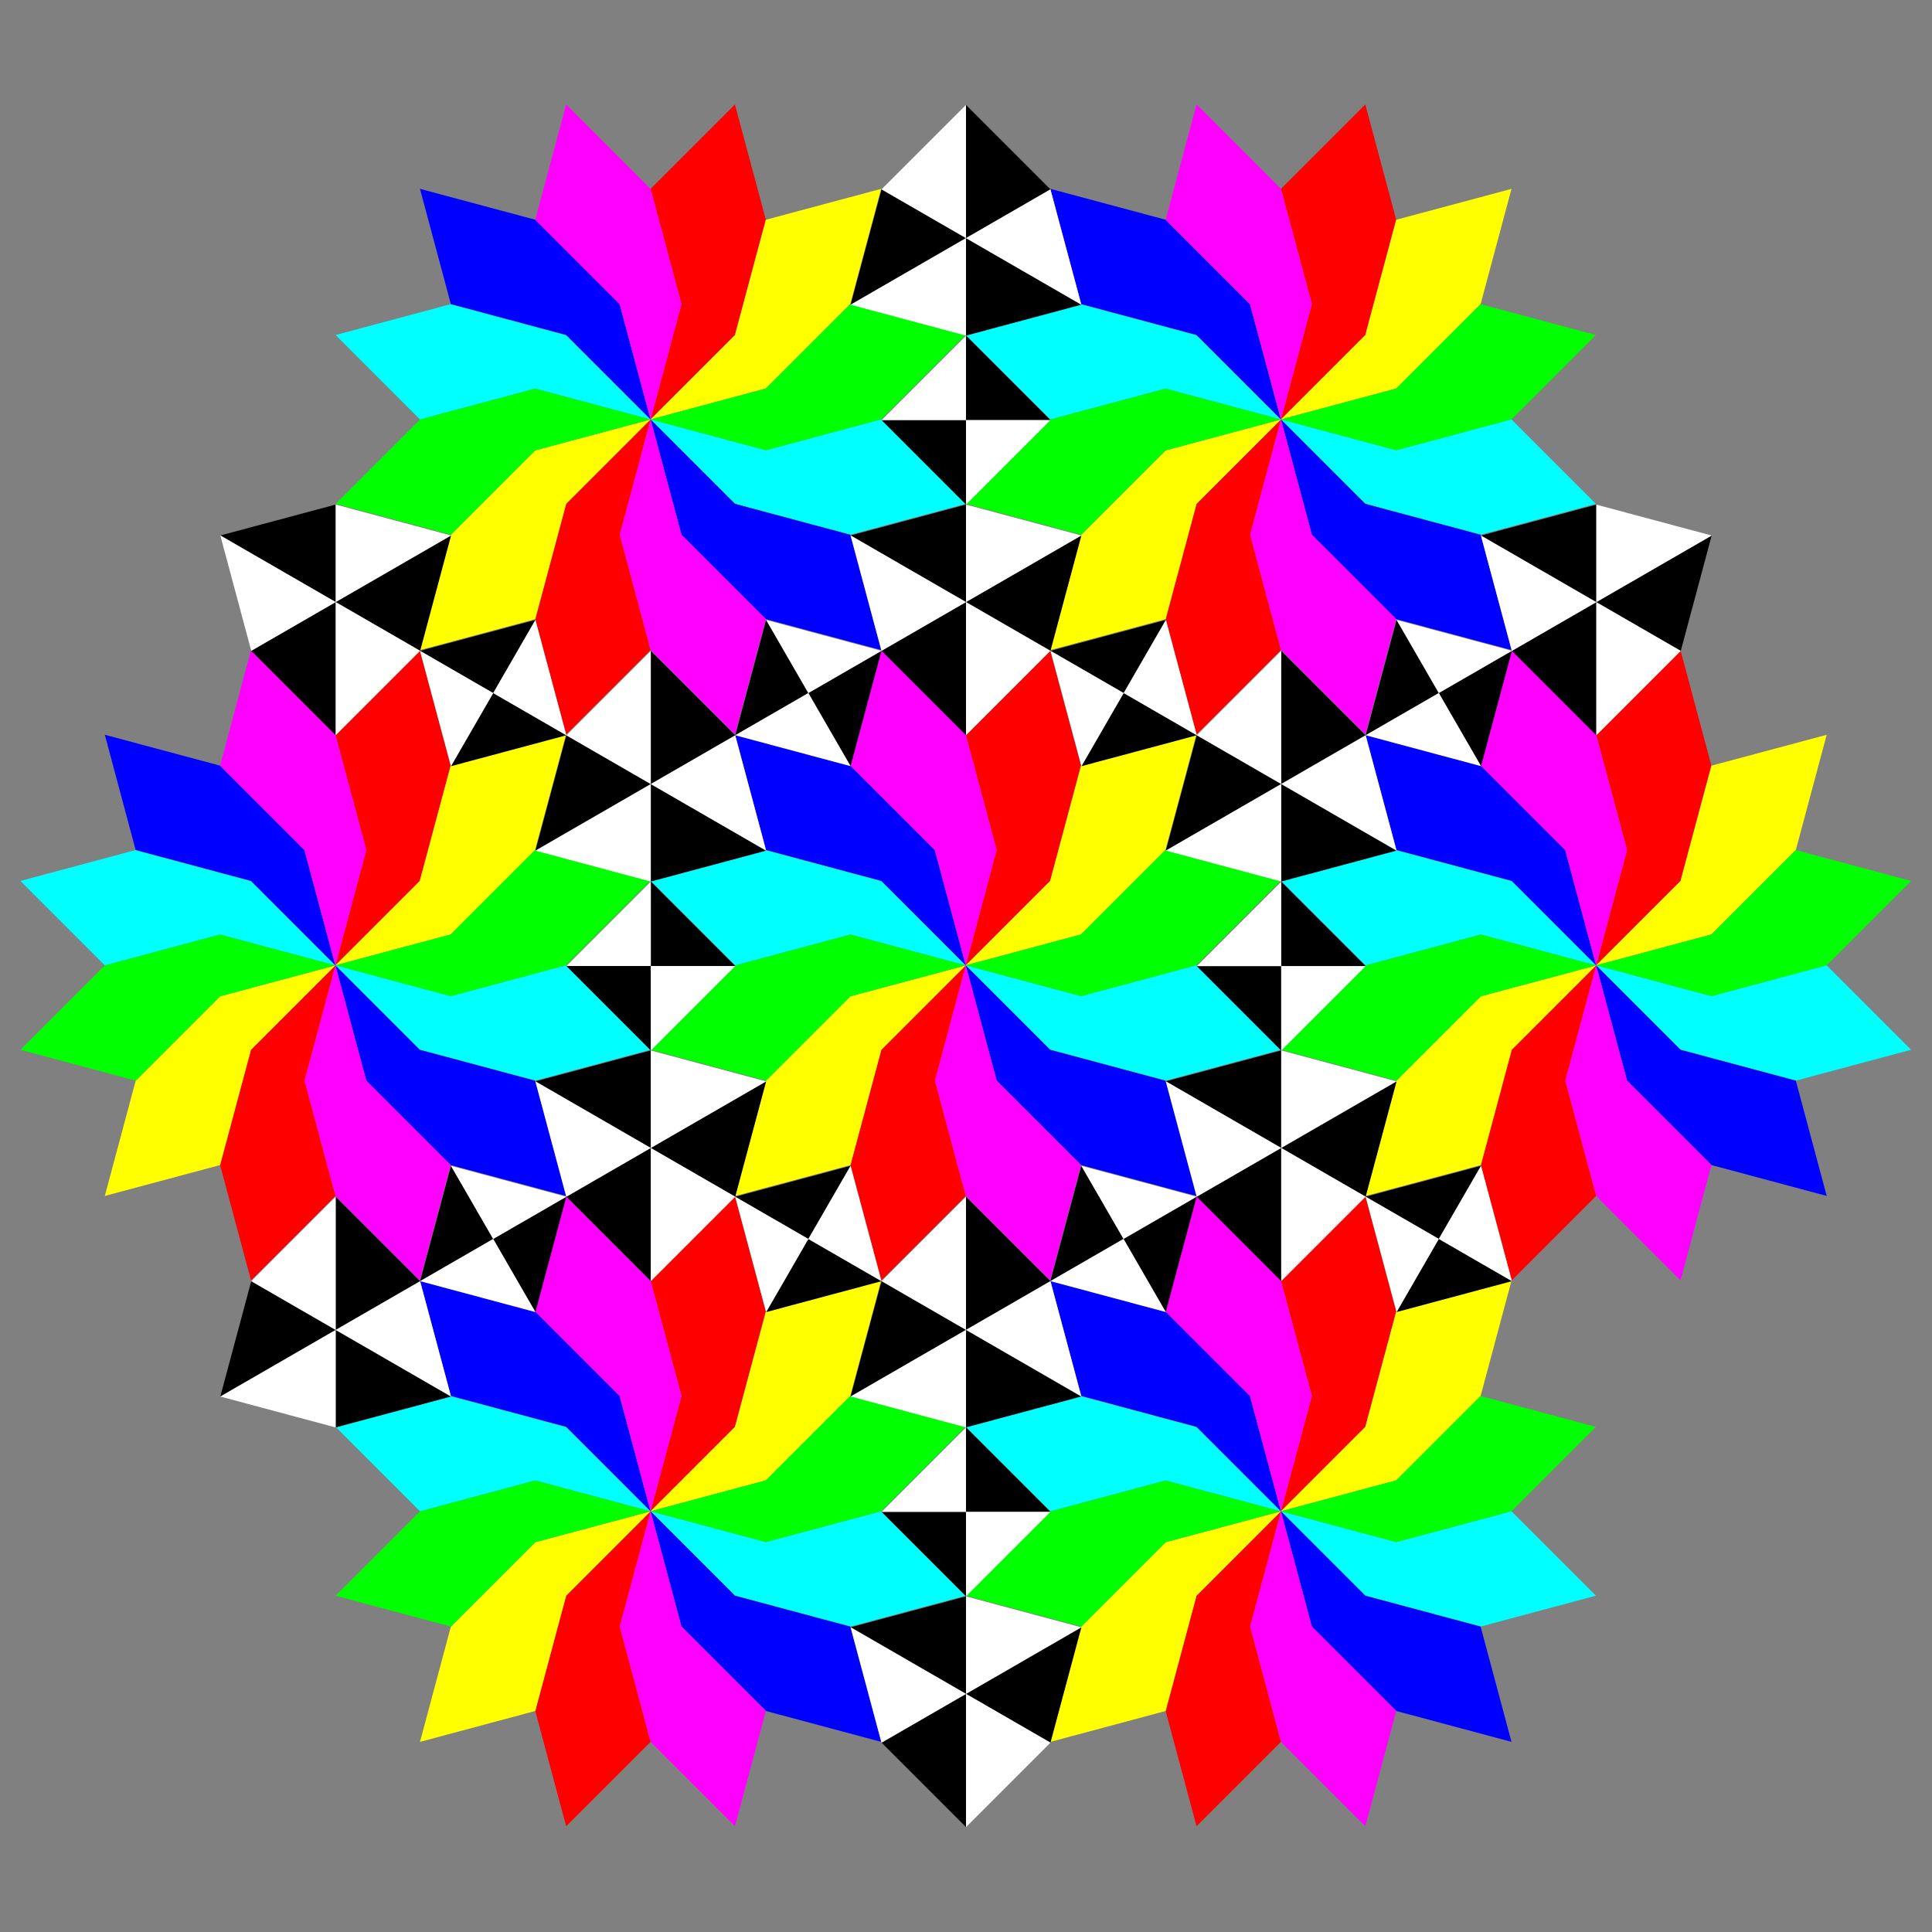 <?xml version="1.0" encoding="UTF-8" standalone="no"?>
<!-- Created with Inkscape (http://www.inkscape.org/) -->
<svg xmlns:rdf="http://www.w3.org/1999/02/22-rdf-syntax-ns#" xmlns="http://www.w3.org/2000/svg" xmlns:cc="http://web.resource.org/cc/" xmlns:dc="http://purl.org/dc/elements/1.1/" xmlns:svg="http://www.w3.org/2000/svg" xmlns:inkscape="http://www.inkscape.org/namespaces/inkscape" xmlns:sodipodi="http://sodipodi.sourceforge.net/DTD/sodipodi-0.dtd" xmlns:ns1="http://sozi.baierouge.fr" xmlns:xlink="http://www.w3.org/1999/xlink" id="svg2" style="enable-background:new" viewBox="0 0 720 720" version="1.1" inkscape:version="0.91 r13725">
  <g id="layer1" transform="translate(0 -332.36)">
    <rect id="rect4701" style="fill:#808080" transform="translate(0 332.36)" height="720" width="720" y="0" x="0"/>
    <g id="g3877" transform="matrix(.492 0 0 .492 230.14 357.5)">
      <g id="g3848" transform="translate(-96.253 -12.237)">
        <path id="path3842" style="fill:#ff0000" d="m360 360 23.4-87.32-23.4-87.33 63.92-63.92 23.4 87.32-23.4 87.33-63.92 63.92z" transform="translate(0 332.36)"/>
        <path id="path3844" style="fill:#ffff00" d="m360 692.36 63.925-63.925 23.398-87.323 87.323-23.398-23.398 87.323-63.925 63.925-87.323 23.398z"/>
        <path id="path3846" style="fill:#00ff00" d="m360 692.36 87.323-23.398 63.925-63.925 87.323 23.398-63.925 63.925-87.323 23.398-87.323-23.398z"/>
      </g>
      <g id="g3853" transform="matrix(0 1 -1 0 956.11 320.13)">
        <path id="path3855" style="fill:#00ffff" d="m360 360 23.4-87.32-23.4-87.33 63.92-63.92 23.4 87.32-23.4 87.33-63.92 63.92z" transform="translate(0 332.36)"/>
        <path id="path3857" style="fill:#0000ff" d="m360 692.36 63.925-63.925 23.398-87.323 87.323-23.398-23.398 87.323-63.925 63.925-87.323 23.398z"/>
        <path id="path3859" style="fill:#ff00ff" d="m360 692.36 87.323-23.398 63.925-63.925 87.323 23.398-63.925 63.925-87.323 23.398-87.323-23.398z"/>
      </g>
      <g id="g3861" transform="matrix(-1 0 0 -1 623.75 1372.5)">
        <path id="path3863" style="fill:#ff0000" d="m360 360 23.4-87.32-23.4-87.33 63.92-63.92 23.4 87.32-23.4 87.33-63.92 63.92z" transform="translate(0 332.36)"/>
        <path id="path3865" style="fill:#ffff00" d="m360 692.36 63.925-63.925 23.398-87.323 87.323-23.398-23.398 87.323-63.925 63.925-87.323 23.398z"/>
        <path id="path3867" style="fill:#00ff00" d="m360 692.36 87.323-23.398 63.925-63.925 87.323 23.398-63.925 63.925-87.323 23.398-87.323-23.398z"/>
      </g>
      <g id="g3869" transform="matrix(0 -1 1 0 -428.62 1040.1)">
        <path id="path3871" style="fill:#00ffff" d="m360 360 23.4-87.32-23.4-87.33 63.92-63.92 23.4 87.32-23.4 87.33-63.92 63.92z" transform="translate(0 332.36)"/>
        <path id="path3873" style="fill:#0000ff" d="m360 692.36 63.925-63.925 23.398-87.323 87.323-23.398-23.398 87.323-63.925 63.925-87.323 23.398z"/>
        <path id="path3875" style="fill:#ff00ff" d="m360 692.36 87.323-23.398 63.925-63.925 87.323 23.398-63.925 63.925-87.323 23.398-87.323-23.398z"/>
      </g>
    </g>
    <g id="g4305" transform="matrix(.492 0 0 .492 465.07 357.5)">
      <g id="g4307" transform="translate(-96.253 -12.237)">
        <path id="path4309" style="fill:#ff0000" d="m360 360 23.4-87.32-23.4-87.33 63.92-63.92 23.4 87.32-23.4 87.33-63.92 63.92z" transform="translate(0 332.36)"/>
        <path id="path4311" style="fill:#ffff00" d="m360 692.36 63.925-63.925 23.398-87.323 87.323-23.398-23.398 87.323-63.925 63.925-87.323 23.398z"/>
        <path id="path4313" style="fill:#00ff00" d="m360 692.36 87.323-23.398 63.925-63.925 87.323 23.398-63.925 63.925-87.323 23.398-87.323-23.398z"/>
      </g>
      <g id="g4315" transform="matrix(0 1 -1 0 956.11 320.13)">
        <path id="path4317" style="fill:#00ffff" d="m360 360 23.4-87.32-23.4-87.33 63.92-63.92 23.4 87.32-23.4 87.33-63.92 63.92z" transform="translate(0 332.36)"/>
        <path id="path4319" style="fill:#0000ff" d="m360 692.36 63.925-63.925 23.398-87.323 87.323-23.398-23.398 87.323-63.925 63.925-87.323 23.398z"/>
        <path id="path4321" style="fill:#ff00ff" d="m360 692.36 87.323-23.398 63.925-63.925 87.323 23.398-63.925 63.925-87.323 23.398-87.323-23.398z"/>
      </g>
      <g id="g4323" transform="matrix(-1 0 0 -1 623.75 1372.5)">
        <path id="path4325" style="fill:#ff0000" d="m360 360 23.4-87.32-23.4-87.33 63.92-63.92 23.4 87.32-23.4 87.33-63.92 63.92z" transform="translate(0 332.36)"/>
        <path id="path4327" style="fill:#ffff00" d="m360 692.36 63.925-63.925 23.398-87.323 87.323-23.398-23.398 87.323-63.925 63.925-87.323 23.398z"/>
        <path id="path4329" style="fill:#00ff00" d="m360 692.36 87.323-23.398 63.925-63.925 87.323 23.398-63.925 63.925-87.323 23.398-87.323-23.398z"/>
      </g>
      <g id="g4331" transform="matrix(0 -1 1 0 -428.62 1040.1)">
        <path id="path4333" style="fill:#00ffff" d="m360 360 23.4-87.32-23.4-87.33 63.92-63.92 23.4 87.32-23.4 87.33-63.92 63.92z" transform="translate(0 332.36)"/>
        <path id="path4335" style="fill:#0000ff" d="m360 692.36 63.925-63.925 23.398-87.323 87.323-23.398-23.398 87.323-63.925 63.925-87.323 23.398z"/>
        <path id="path4337" style="fill:#ff00ff" d="m360 692.36 87.323-23.398 63.925-63.925 87.323 23.398-63.925 63.925-87.323 23.398-87.323-23.398z"/>
      </g>
    </g>
    <g id="g4339" transform="matrix(.492 0 0 .492 347.6 154.05)">
      <g id="g4341" transform="translate(-96.253 -12.237)">
        <path id="path4343" style="fill:#ff0000" d="m360 360 23.4-87.32-23.4-87.33 63.92-63.92 23.4 87.32-23.4 87.33-63.92 63.92z" transform="translate(0 332.36)"/>
        <path id="path4345" style="fill:#ffff00" d="m360 692.36 63.925-63.925 23.398-87.323 87.323-23.398-23.398 87.323-63.925 63.925-87.323 23.398z"/>
        <path id="path4347" style="fill:#00ff00" d="m360 692.36 87.323-23.398 63.925-63.925 87.323 23.398-63.925 63.925-87.323 23.398-87.323-23.398z"/>
      </g>
      <g id="g4349" transform="matrix(0 1 -1 0 956.11 320.13)">
        <path id="path4351" style="fill:#00ffff" d="m360 360 23.4-87.32-23.4-87.33 63.92-63.92 23.4 87.32-23.4 87.33-63.92 63.92z" transform="translate(0 332.36)"/>
        <path id="path4353" style="fill:#0000ff" d="m360 692.36 63.925-63.925 23.398-87.323 87.323-23.398-23.398 87.323-63.925 63.925-87.323 23.398z"/>
        <path id="path4355" style="fill:#ff00ff" d="m360 692.36 87.323-23.398 63.925-63.925 87.323 23.398-63.925 63.925-87.323 23.398-87.323-23.398z"/>
      </g>
      <g id="g4357" transform="matrix(-1 0 0 -1 623.75 1372.5)">
        <path id="path4359" style="fill:#ff0000" d="m360 360 23.4-87.32-23.4-87.33 63.92-63.92 23.4 87.32-23.4 87.33-63.92 63.92z" transform="translate(0 332.36)"/>
        <path id="path4361" style="fill:#ffff00" d="m360 692.36 63.925-63.925 23.398-87.323 87.323-23.398-23.398 87.323-63.925 63.925-87.323 23.398z"/>
        <path id="path4363" style="fill:#00ff00" d="m360 692.36 87.323-23.398 63.925-63.925 87.323 23.398-63.925 63.925-87.323 23.398-87.323-23.398z"/>
      </g>
      <g id="g4365" transform="matrix(0 -1 1 0 -428.62 1040.1)">
        <path id="path4367" style="fill:#00ffff" d="m360 360 23.4-87.32-23.4-87.33 63.92-63.92 23.4 87.32-23.4 87.33-63.92 63.92z" transform="translate(0 332.36)"/>
        <path id="path4369" style="fill:#0000ff" d="m360 692.36 63.925-63.925 23.398-87.323 87.323-23.398-23.398 87.323-63.925 63.925-87.323 23.398z"/>
        <path id="path4371" style="fill:#ff00ff" d="m360 692.36 87.323-23.398 63.925-63.925 87.323 23.398-63.925 63.925-87.323 23.398-87.323-23.398z"/>
      </g>
    </g>
    <g id="g4373" transform="matrix(.492 0 0 .492 112.68 154.05)">
      <g id="g4375" transform="translate(-96.253 -12.237)">
        <path id="path4377" style="fill:#ff0000" d="m360 360 23.4-87.32-23.4-87.33 63.92-63.92 23.4 87.32-23.4 87.33-63.92 63.92z" transform="translate(0 332.36)"/>
        <path id="path4379" style="fill:#ffff00" d="m360 692.36 63.925-63.925 23.398-87.323 87.323-23.398-23.398 87.323-63.925 63.925-87.323 23.398z"/>
        <path id="path4381" style="fill:#00ff00" d="m360 692.36 87.323-23.398 63.925-63.925 87.323 23.398-63.925 63.925-87.323 23.398-87.323-23.398z"/>
      </g>
      <g id="g4383" transform="matrix(0 1 -1 0 956.11 320.13)">
        <path id="path4385" style="fill:#00ffff" d="m360 360 23.4-87.32-23.4-87.33 63.92-63.92 23.4 87.32-23.4 87.33-63.92 63.92z" transform="translate(0 332.36)"/>
        <path id="path4387" style="fill:#0000ff" d="m360 692.36 63.925-63.925 23.398-87.323 87.323-23.398-23.398 87.323-63.925 63.925-87.323 23.398z"/>
        <path id="path4389" style="fill:#ff00ff" d="m360 692.36 87.323-23.398 63.925-63.925 87.323 23.398-63.925 63.925-87.323 23.398-87.323-23.398z"/>
      </g>
      <g id="g4391" transform="matrix(-1 0 0 -1 623.75 1372.5)">
        <path id="path4393" style="fill:#ff0000" d="m360 360 23.4-87.32-23.4-87.33 63.92-63.92 23.4 87.32-23.4 87.33-63.92 63.92z" transform="translate(0 332.36)"/>
        <path id="path4395" style="fill:#ffff00" d="m360 692.36 63.925-63.925 23.398-87.323 87.323-23.398-23.398 87.323-63.925 63.925-87.323 23.398z"/>
        <path id="path4397" style="fill:#00ff00" d="m360 692.36 87.323-23.398 63.925-63.925 87.323 23.398-63.925 63.925-87.323 23.398-87.323-23.398z"/>
      </g>
      <g id="g4399" transform="matrix(0 -1 1 0 -428.62 1040.1)">
        <path id="path4401" style="fill:#00ffff" d="m360 360 23.4-87.32-23.4-87.33 63.92-63.92 23.4 87.32-23.4 87.33-63.92 63.92z" transform="translate(0 332.36)"/>
        <path id="path4403" style="fill:#0000ff" d="m360 692.36 63.925-63.925 23.398-87.323 87.323-23.398-23.398 87.323-63.925 63.925-87.323 23.398z"/>
        <path id="path4405" style="fill:#ff00ff" d="m360 692.36 87.323-23.398 63.925-63.925 87.323 23.398-63.925 63.925-87.323 23.398-87.323-23.398z"/>
      </g>
    </g>
    <g id="g4407" transform="matrix(.492 0 0 .492 -4.78 357.5)">
      <g id="g4409" transform="translate(-96.253 -12.237)">
        <path id="path4411" style="fill:#ff0000" d="m360 360 23.4-87.32-23.4-87.33 63.92-63.92 23.4 87.32-23.4 87.33-63.92 63.92z" transform="translate(0 332.36)"/>
        <path id="path4413" style="fill:#ffff00" d="m360 692.36 63.925-63.925 23.398-87.323 87.323-23.398-23.398 87.323-63.925 63.925-87.323 23.398z"/>
        <path id="path4415" style="fill:#00ff00" d="m360 692.36 87.323-23.398 63.925-63.925 87.323 23.398-63.925 63.925-87.323 23.398-87.323-23.398z"/>
      </g>
      <g id="g4417" transform="matrix(0 1 -1 0 956.11 320.13)">
        <path id="path4419" style="fill:#00ffff" d="m360 360 23.4-87.32-23.4-87.33 63.92-63.92 23.4 87.32-23.4 87.33-63.92 63.92z" transform="translate(0 332.36)"/>
        <path id="path4421" style="fill:#0000ff" d="m360 692.36 63.925-63.925 23.398-87.323 87.323-23.398-23.398 87.323-63.925 63.925-87.323 23.398z"/>
        <path id="path4423" style="fill:#ff00ff" d="m360 692.36 87.323-23.398 63.925-63.925 87.323 23.398-63.925 63.925-87.323 23.398-87.323-23.398z"/>
      </g>
      <g id="g4425" transform="matrix(-1 0 0 -1 623.75 1372.5)">
        <path id="path4427" style="fill:#ff0000" d="m360 360 23.4-87.32-23.4-87.33 63.92-63.92 23.4 87.32-23.4 87.33-63.92 63.92z" transform="translate(0 332.36)"/>
        <path id="path4429" style="fill:#ffff00" d="m360 692.36 63.925-63.925 23.398-87.323 87.323-23.398-23.398 87.323-63.925 63.925-87.323 23.398z"/>
        <path id="path4431" style="fill:#00ff00" d="m360 692.36 87.323-23.398 63.925-63.925 87.323 23.398-63.925 63.925-87.323 23.398-87.323-23.398z"/>
      </g>
      <g id="g4433" transform="matrix(0 -1 1 0 -428.62 1040.1)">
        <path id="path4435" style="fill:#00ffff" d="m360 360 23.4-87.32-23.4-87.33 63.92-63.92 23.4 87.32-23.4 87.33-63.92 63.92z" transform="translate(0 332.36)"/>
        <path id="path4437" style="fill:#0000ff" d="m360 692.36 63.925-63.925 23.398-87.323 87.323-23.398-23.398 87.323-63.925 63.925-87.323 23.398z"/>
        <path id="path4439" style="fill:#ff00ff" d="m360 692.36 87.323-23.398 63.925-63.925 87.323 23.398-63.925 63.925-87.323 23.398-87.323-23.398z"/>
      </g>
    </g>
    <g id="g4441" transform="matrix(.492 0 0 .492 112.68 560.95)">
      <g id="g4443" transform="translate(-96.253 -12.237)">
        <path id="path4445" style="fill:#ff0000" d="m360 360 23.4-87.32-23.4-87.33 63.92-63.92 23.4 87.32-23.4 87.33-63.92 63.92z" transform="translate(0 332.36)"/>
        <path id="path4447" style="fill:#ffff00" d="m360 692.36 63.925-63.925 23.398-87.323 87.323-23.398-23.398 87.323-63.925 63.925-87.323 23.398z"/>
        <path id="path4449" style="fill:#00ff00" d="m360 692.36 87.323-23.398 63.925-63.925 87.323 23.398-63.925 63.925-87.323 23.398-87.323-23.398z"/>
      </g>
      <g id="g4451" transform="matrix(0 1 -1 0 956.11 320.13)">
        <path id="path4453" style="fill:#00ffff" d="m360 360 23.4-87.32-23.4-87.33 63.92-63.92 23.4 87.32-23.4 87.33-63.92 63.92z" transform="translate(0 332.36)"/>
        <path id="path4455" style="fill:#0000ff" d="m360 692.36 63.925-63.925 23.398-87.323 87.323-23.398-23.398 87.323-63.925 63.925-87.323 23.398z"/>
        <path id="path4457" style="fill:#ff00ff" d="m360 692.36 87.323-23.398 63.925-63.925 87.323 23.398-63.925 63.925-87.323 23.398-87.323-23.398z"/>
      </g>
      <g id="g4459" transform="matrix(-1 0 0 -1 623.75 1372.5)">
        <path id="path4461" style="fill:#ff0000" d="m360 360 23.4-87.32-23.4-87.33 63.92-63.92 23.4 87.32-23.4 87.33-63.92 63.92z" transform="translate(0 332.36)"/>
        <path id="path4463" style="fill:#ffff00" d="m360 692.36 63.925-63.925 23.398-87.323 87.323-23.398-23.398 87.323-63.925 63.925-87.323 23.398z"/>
        <path id="path4465" style="fill:#00ff00" d="m360 692.36 87.323-23.398 63.925-63.925 87.323 23.398-63.925 63.925-87.323 23.398-87.323-23.398z"/>
      </g>
      <g id="g4467" transform="matrix(0 -1 1 0 -428.62 1040.1)">
        <path id="path4469" style="fill:#00ffff" d="m360 360 23.4-87.32-23.4-87.33 63.92-63.92 23.4 87.32-23.4 87.33-63.92 63.92z" transform="translate(0 332.36)"/>
        <path id="path4471" style="fill:#0000ff" d="m360 692.36 63.925-63.925 23.398-87.323 87.323-23.398-23.398 87.323-63.925 63.925-87.323 23.398z"/>
        <path id="path4473" style="fill:#ff00ff" d="m360 692.36 87.323-23.398 63.925-63.925 87.323 23.398-63.925 63.925-87.323 23.398-87.323-23.398z"/>
      </g>
    </g>
    <g id="g4475" transform="matrix(.492 0 0 .492 347.6 560.95)">
      <g id="g4477" transform="translate(-96.253 -12.237)">
        <path id="path4479" style="fill:#ff0000" d="m360 360 23.4-87.32-23.4-87.33 63.92-63.92 23.4 87.32-23.4 87.33-63.92 63.92z" transform="translate(0 332.36)"/>
        <path id="path4481" style="fill:#ffff00" d="m360 692.36 63.925-63.925 23.398-87.323 87.323-23.398-23.398 87.323-63.925 63.925-87.323 23.398z"/>
        <path id="path4483" style="fill:#00ff00" d="m360 692.36 87.323-23.398 63.925-63.925 87.323 23.398-63.925 63.925-87.323 23.398-87.323-23.398z"/>
      </g>
      <g id="g4485" transform="matrix(0 1 -1 0 956.11 320.13)">
        <path id="path4487" style="fill:#00ffff" d="m360 360 23.4-87.32-23.4-87.33 63.92-63.92 23.4 87.32-23.4 87.33-63.92 63.92z" transform="translate(0 332.36)"/>
        <path id="path4489" style="fill:#0000ff" d="m360 692.36 63.925-63.925 23.398-87.323 87.323-23.398-23.398 87.323-63.925 63.925-87.323 23.398z"/>
        <path id="path4491" style="fill:#ff00ff" d="m360 692.36 87.323-23.398 63.925-63.925 87.323 23.398-63.925 63.925-87.323 23.398-87.323-23.398z"/>
      </g>
      <g id="g4493" transform="matrix(-1 0 0 -1 623.75 1372.5)">
        <path id="path4495" style="fill:#ff0000" d="m360 360 23.4-87.32-23.4-87.33 63.92-63.92 23.4 87.32-23.4 87.33-63.92 63.92z" transform="translate(0 332.36)"/>
        <path id="path4497" style="fill:#ffff00" d="m360 692.36 63.925-63.925 23.398-87.323 87.323-23.398-23.398 87.323-63.925 63.925-87.323 23.398z"/>
        <path id="path4499" style="fill:#00ff00" d="m360 692.36 87.323-23.398 63.925-63.925 87.323 23.398-63.925 63.925-87.323 23.398-87.323-23.398z"/>
      </g>
      <g id="g4501" transform="matrix(0 -1 1 0 -428.62 1040.1)">
        <path id="path4503" style="fill:#00ffff" d="m360 360 23.4-87.32-23.4-87.33 63.92-63.92 23.4 87.32-23.4 87.33-63.92 63.92z" transform="translate(0 332.36)"/>
        <path id="path4505" style="fill:#0000ff" d="m360 692.36 63.925-63.925 23.398-87.323 87.323-23.398-23.398 87.323-63.925 63.925-87.323 23.398z"/>
        <path id="path4507" style="fill:#ff00ff" d="m360 692.36 87.323-23.398 63.925-63.925 87.323 23.398-63.925 63.925-87.323 23.398-87.323-23.398z"/>
      </g>
    </g>
    <g id="g4581">
      <path id="path4523" style="fill:#000000" d="m317.01 531.91 42.994-11.52 0 85.988-31.474-31.474 74.468-42.994-11.52 42.994-74.468-42.994z"/>
      <path id="path4561" style="fill:#000000" d="m360 520.39-0-62.947 31.474 31.474-62.947 0 31.474 31.474z"/>
      <path id="path4563" style="fill:#ffffff" d="m402.99 531.91-42.994-11.52-0 85.988 31.474-31.474-74.468-42.994 11.52 42.994 74.468-42.994z"/>
      <path id="path4565" style="fill:#ffffff" d="m360 457.44-0 62.947 31.474-31.474-62.947-0 31.474-31.474z"/>
    </g>
    <g id="g4607" transform="matrix(.5 .866 -.866 .5 779.6 34.412)">
      <path id="path4609" style="fill:#000000" d="m317.01 531.91 42.994-11.52 0 85.988-31.474-31.474 74.468-42.994-11.52 42.994-74.468-42.994z"/>
      <path id="path4611" style="fill:#000000" d="m360 520.39-0-62.947 31.474 31.474-62.947 0 31.474 31.474z"/>
      <path id="path4613" style="fill:#ffffff" d="m402.99 531.91-42.994-11.52-0 85.988 31.474-31.474-74.468-42.994 11.52 42.994 74.468-42.994z"/>
      <path id="path4615" style="fill:#ffffff" d="m360 457.44-0 62.947 31.474-31.474-62.947-0 31.474-31.474z"/>
    </g>
    <g id="g4617" transform="matrix(-0.5 .866 -.866 -0.5 1139.6 726.77)">
      <path id="path4619" style="fill:#000000" d="m317.01 531.91 42.994-11.52 0 85.988-31.474-31.474 74.468-42.994-11.52 42.994-74.468-42.994z"/>
      <path id="path4621" style="fill:#000000" d="m360 520.39-0-62.947 31.474 31.474-62.947 0 31.474 31.474z"/>
      <path id="path4623" style="fill:#ffffff" d="m402.99 531.91-42.994-11.52-0 85.988 31.474-31.474-74.468-42.994 11.52 42.994 74.468-42.994z"/>
      <path id="path4625" style="fill:#ffffff" d="m360 457.44-0 62.947 31.474-31.474-62.947-0 31.474-31.474z"/>
    </g>
    <g id="g4627" transform="matrix(-1 0 0 -1 720 1384.7)">
      <path id="path4629" style="fill:#000000" d="m317.01 531.91 42.994-11.52 0 85.988-31.474-31.474 74.468-42.994-11.52 42.994-74.468-42.994z"/>
      <path id="path4631" style="fill:#000000" d="m360 520.39-0-62.947 31.474 31.474-62.947 0 31.474 31.474z"/>
      <path id="path4633" style="fill:#ffffff" d="m402.99 531.91-42.994-11.52-0 85.988 31.474-31.474-74.468-42.994 11.52 42.994 74.468-42.994z"/>
      <path id="path4635" style="fill:#ffffff" d="m360 457.44-0 62.947 31.474-31.474-62.947-0 31.474-31.474z"/>
    </g>
    <g id="g4637" transform="matrix(-.5 -.866 .866 -.5 -59.603 1350.3)">
      <path id="path4639" style="fill:#000000" d="m317.01 531.91 42.994-11.52 0 85.988-31.474-31.474 74.468-42.994-11.52 42.994-74.468-42.994z"/>
      <path id="path4641" style="fill:#000000" d="m360 520.39-0-62.947 31.474 31.474-62.947 0 31.474 31.474z"/>
      <path id="path4643" style="fill:#ffffff" d="m402.99 531.91-42.994-11.52-0 85.988 31.474-31.474-74.468-42.994 11.52 42.994 74.468-42.994z"/>
      <path id="path4645" style="fill:#ffffff" d="m360 457.44-0 62.947 31.474-31.474-62.947-0 31.474-31.474z"/>
    </g>
    <g id="g4647" transform="matrix(0.5 -.866 .866 0.5 -419.6 657.95)">
      <path id="path4649" style="fill:#000000" d="m317.01 531.91 42.994-11.52 0 85.988-31.474-31.474 74.468-42.994-11.52 42.994-74.468-42.994z"/>
      <path id="path4651" style="fill:#000000" d="m360 520.39-0-62.947 31.474 31.474-62.947 0 31.474 31.474z"/>
      <path id="path4653" style="fill:#ffffff" d="m402.99 531.91-42.994-11.52-0 85.988 31.474-31.474-74.468-42.994 11.52 42.994 74.468-42.994z"/>
      <path id="path4655" style="fill:#ffffff" d="m360 457.44-0 62.947 31.474-31.474-62.947-0 31.474-31.474z"/>
    </g>
    <g id="g4699" transform="translate(277.92 11.52)">
      <path id="path4523-9" style="fill:#000000" d="m39.09 927.28 42.994-11.52 0 85.988-31.474-31.474 74.468-42.994-11.52 42.994-74.468-42.994z"/>
      <path id="path4563-2" style="fill:#ffffff" d="m125.08 927.28-42.994-11.52-0 85.988 31.474-31.474-74.468-42.994 11.52 42.994 74.468-42.994z"/>
    </g>
    <g id="g4695" transform="translate(160.46 -191.93)">
      <path id="path4561-3" style="fill:#000000" d="m82.083 915.76-0-62.947 31.474 31.474-62.947 0 31.474 31.474z"/>
      <path id="path4565-8" style="fill:#ffffff" d="m82.084 852.82-0 62.947 31.474-31.474-62.947-0 31.474-31.474z"/>
    </g>
    <g id="g4709" transform="matrix(.5 .866 -.866 .5 1026 77.406)">
      <path id="path4711" style="fill:#000000" d="m82.083 915.76-0-62.947 31.474 31.474-62.947 0 31.474 31.474z"/>
      <path id="path4713" style="fill:#ffffff" d="m82.084 852.82-0 62.947 31.474-31.474-62.947-0 31.474-31.474z"/>
    </g>
    <g id="g4715" transform="matrix(-0.5 .866 -.866 -0.5 1225.6 961.7)">
      <path id="path4717" style="fill:#000000" d="m82.083 915.76-0-62.947 31.474 31.474-62.947 0 31.474 31.474z"/>
      <path id="path4719" style="fill:#ffffff" d="m82.084 852.82-0 62.947 31.474-31.474-62.947-0 31.474-31.474z"/>
    </g>
    <g id="g4721" transform="matrix(-1 0 0 -1 559.55 1576.7)">
      <path id="path4723" style="fill:#000000" d="m82.083 915.76-0-62.947 31.474 31.474-62.947 0 31.474 31.474z"/>
      <path id="path4725" style="fill:#ffffff" d="m82.084 852.82-0 62.947 31.474-31.474-62.947-0 31.474-31.474z"/>
    </g>
    <g id="g4727" transform="matrix(-.5 -.866 .866 -.5 -306.05 1307.3)">
      <path id="path4729" style="fill:#000000" d="m82.083 915.76-0-62.947 31.474 31.474-62.947 0 31.474 31.474z"/>
      <path id="path4731" style="fill:#ffffff" d="m82.084 852.82-0 62.947 31.474-31.474-62.947-0 31.474-31.474z"/>
    </g>
    <g id="g4733" transform="matrix(0.5 -.866 .866 0.5 -505.59 423.03)">
      <path id="path4735" style="fill:#000000" d="m82.083 915.76-0-62.947 31.474 31.474-62.947 0 31.474 31.474z"/>
      <path id="path4737" style="fill:#ffffff" d="m82.084 852.82-0 62.947 31.474-31.474-62.947-0 31.474-31.474z"/>
    </g>
    <g id="g4739" transform="matrix(.5 .866 -.866 .5 908.58 280.85)">
      <path id="path4741" style="fill:#000000" d="m39.09 927.28 42.994-11.52 0 85.988-31.474-31.474 74.468-42.994-11.52 42.994-74.468-42.994z"/>
      <path id="path4743" style="fill:#ffffff" d="m125.08 927.28-42.994-11.52-0 85.988 31.474-31.474-74.468-42.994 11.52 42.994 74.468-42.994z"/>
    </g>
    <g id="g4745" transform="matrix(-0.5 .866 -.866 -0.5 990.67 961.7)">
      <path id="path4747" style="fill:#000000" d="m39.09 927.28 42.994-11.52 0 85.988-31.474-31.474 74.468-42.994-11.52 42.994-74.468-42.994z"/>
      <path id="path4749" style="fill:#ffffff" d="m125.08 927.28-42.994-11.52-0 85.988 31.474-31.474-74.468-42.994 11.52 42.994 74.468-42.994z"/>
    </g>
    <g id="g4751" transform="matrix(-1 0 0 -1 442.08 1373.2)">
      <path id="path4753" style="fill:#000000" d="m39.09 927.28 42.994-11.52 0 85.988-31.474-31.474 74.468-42.994-11.52 42.994-74.468-42.994z"/>
      <path id="path4755" style="fill:#ffffff" d="m125.08 927.28-42.994-11.52-0 85.988 31.474-31.474-74.468-42.994 11.52 42.994 74.468-42.994z"/>
    </g>
    <g id="g4757" transform="matrix(-.5 -.866 .866 -.5 -188.58 1103.9)">
      <path id="path4759" style="fill:#000000" d="m39.09 927.28 42.994-11.52 0 85.988-31.474-31.474 74.468-42.994-11.52 42.994-74.468-42.994z"/>
      <path id="path4761" style="fill:#ffffff" d="m125.08 927.28-42.994-11.52-0 85.988 31.474-31.474-74.468-42.994 11.52 42.994 74.468-42.994z"/>
    </g>
  </g>
</svg>

